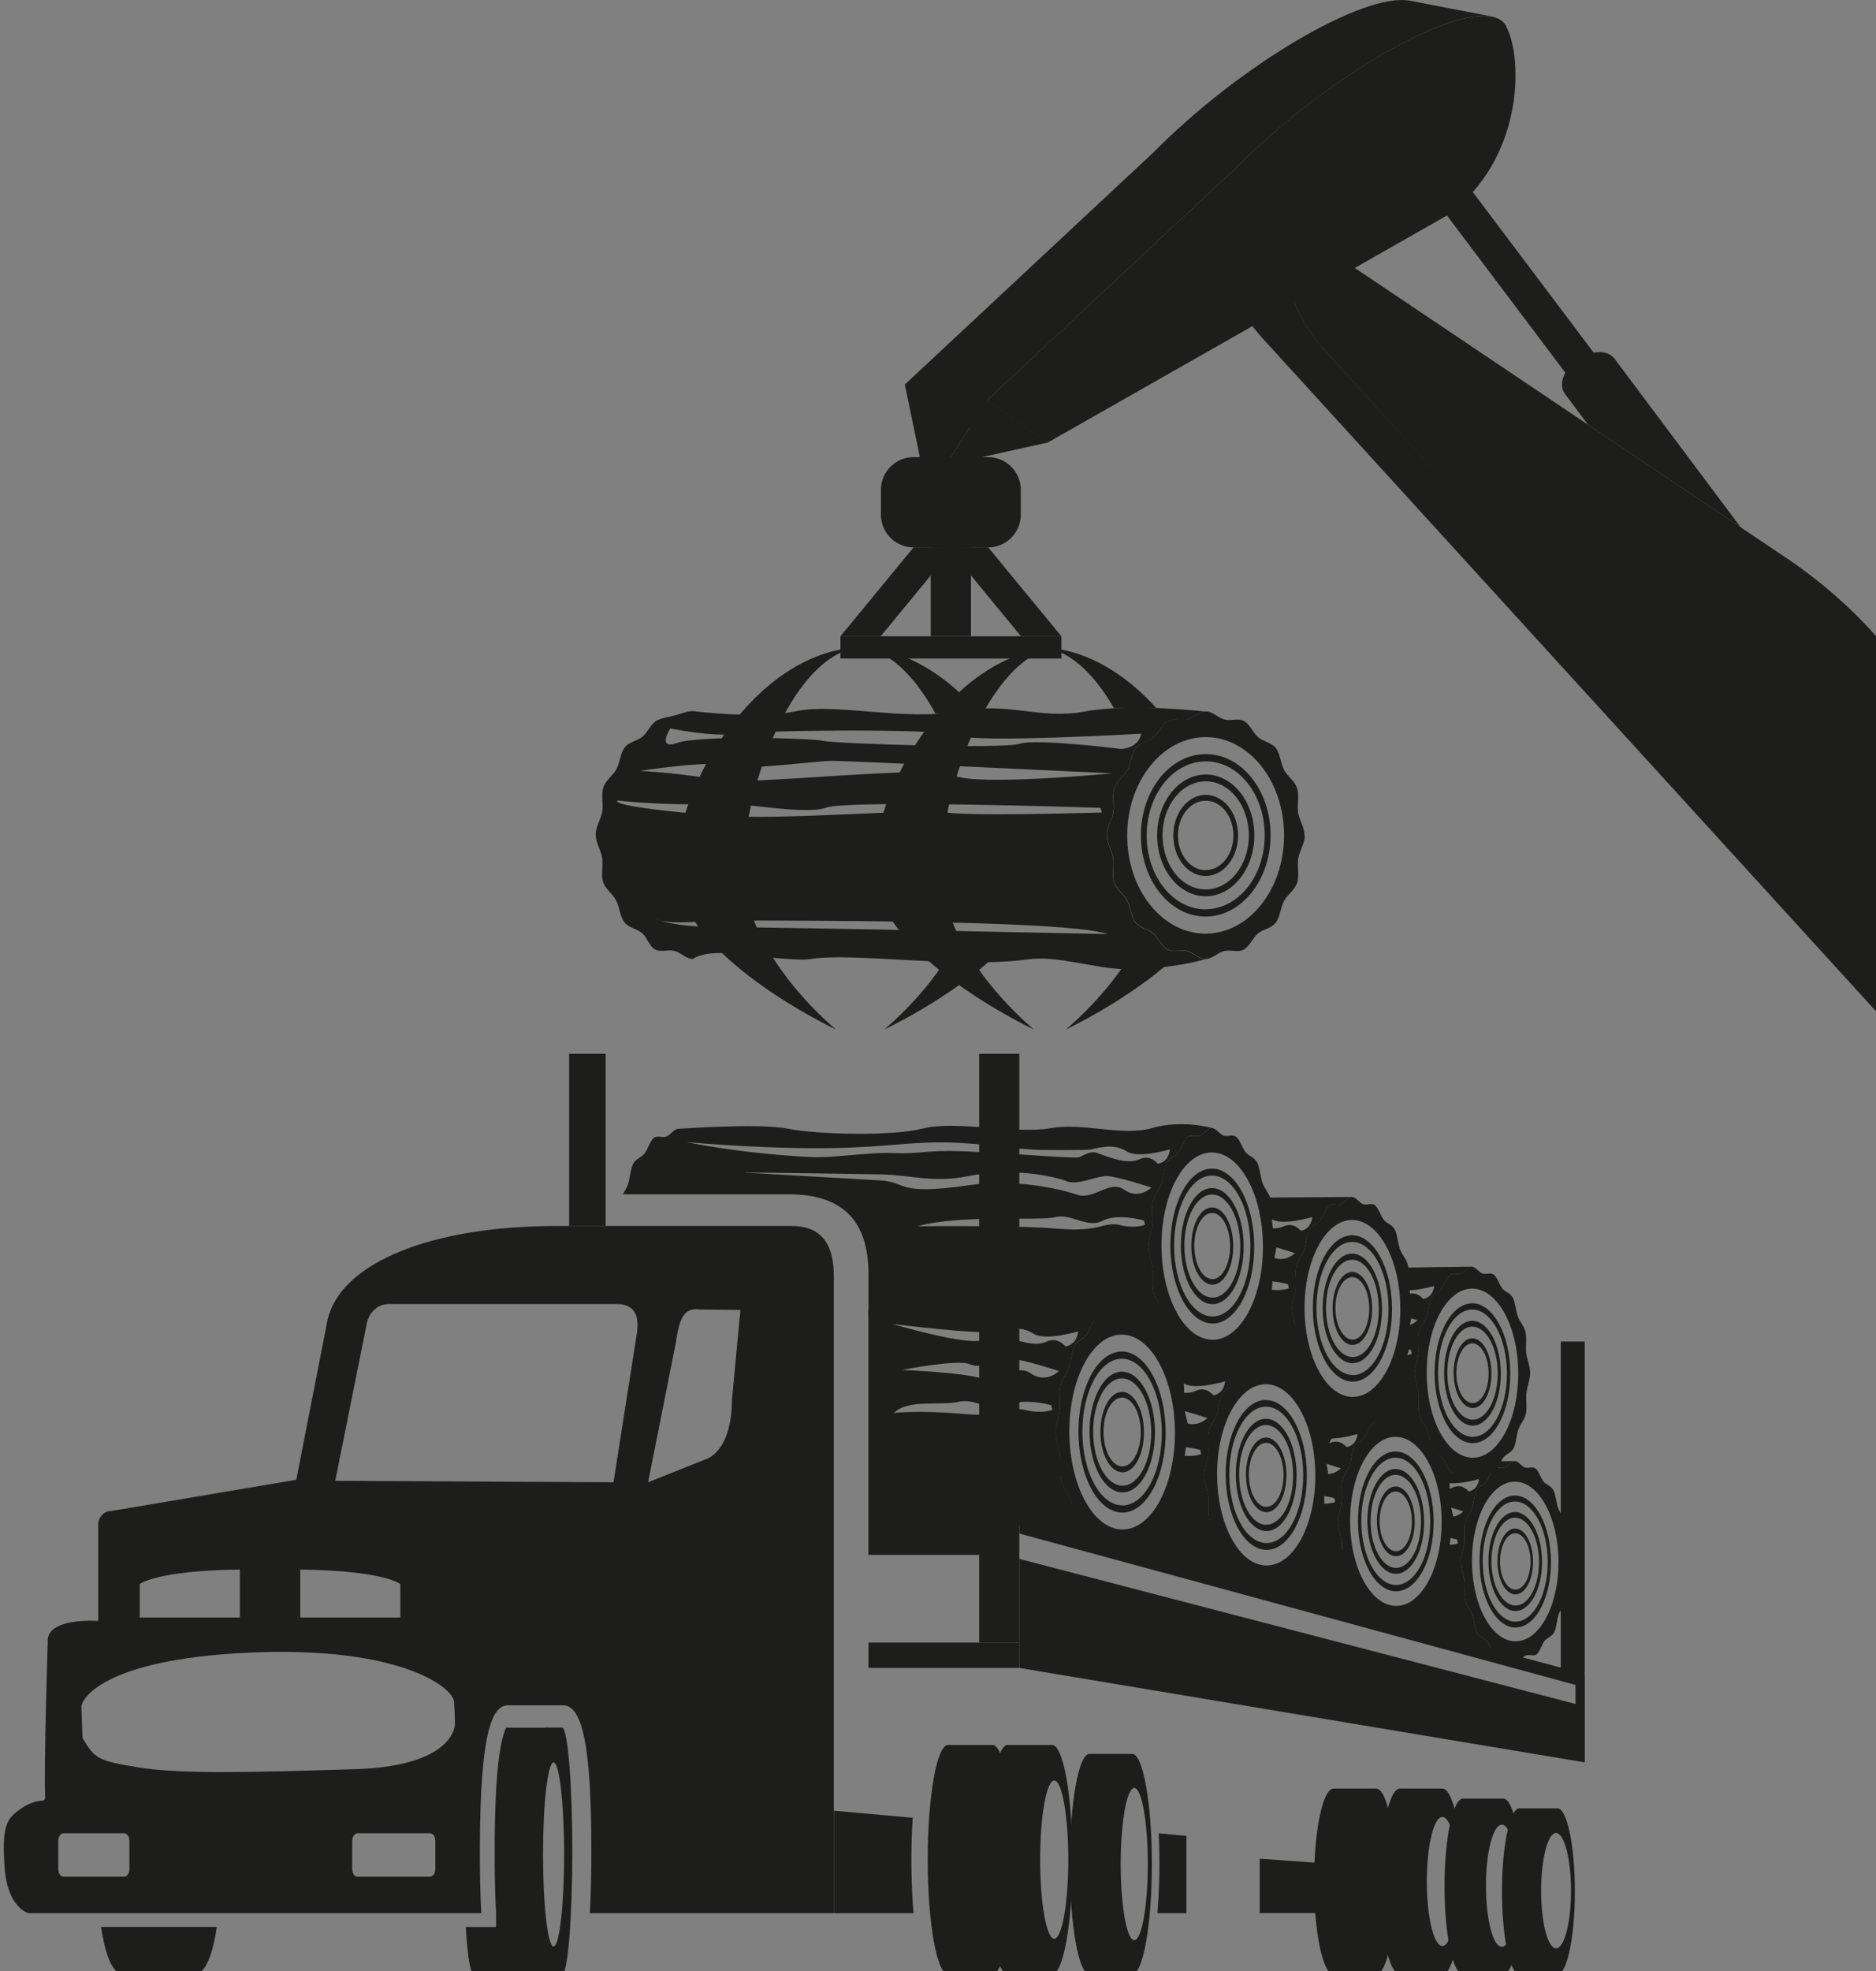 <svg xmlns:inkscape="http://www.inkscape.org/namespaces/inkscape" xmlns:sodipodi="http://sodipodi.sourceforge.net/DTD/sodipodi-0.dtd" xmlns="http://www.w3.org/2000/svg" xmlns:svg="http://www.w3.org/2000/svg" width="48.02mm" height="50.446mm" viewBox="0 0 48.02 50.446" id="svg1155" inkscape:version="1.2.1 (9c6d41e410, 2022-07-14)" sodipodi:docname="wood truck.svg"><rect x="0" y="0" width="48.02" height="50.446" fill="#808080" stroke="none"/><defs id="defs1152"></defs><g inkscape:label="Layer 1" inkscape:groupmode="layer" id="layer1" transform="translate(26.465,-64.543)"><g id="Ebene_3" data-name="Ebene 3" transform="matrix(0.265,0,0,0.265,-88.027,64.544)"><g id="g75"><path class="cls-1" d="m 403.21,77.5 c 0.11,1.08 -0.7,2.03 -1.8,2.13 -1.11,0.1 -2.09,-0.7 -2.2,-1.78 -0.11,-1.08 0.7,-2.03 1.8,-2.13 1.1,-0.1 2.09,0.7 2.2,1.78 z" id="path51" style="fill:#ffffff"></path><path class="cls-3" d="M 414.17,92.89 360.54,34.12 c -2.65,-2.82 -3.79,-5.74 -3.74,-7.75 0.02,-0.65 0.16,-1.2 0.41,-1.63 0.42,-0.71 1.15,-1.08 2.14,-0.93 l -5.9,-1.14 v 0 c -3.55,-0.65 -3.9,4.99 1.08,10.29 l 59.64,65.41" id="path53" style="fill:#1d1d1b"></path><path class="cls-3" d="m 414.17,62.17 c -2.53,-2.98 -5.41,-5.57 -8.78,-7.93 L 362.25,25.25 c -1.08,-0.84 -2.03,-1.28 -2.82,-1.42 v 0 c 0,0 -0.09,-0.02 -0.09,-0.02 -0.99,-0.15 -1.72,0.21 -2.14,0.93 -0.25,0.43 -0.39,0.98 -0.41,1.63 -0.05,2.01 1.09,4.93 3.74,7.75 l 53.63,58.97" id="path55" style="fill:#1d1d1b"></path><g id="g67"><polygon class="cls-3" points="387.24,35.37 384.51,37.32 367.02,14.09 369.75,12.14 " id="polygon57" style="fill:#1d1d1b"></polygon><path class="cls-3" d="m 371.58,10.84 c 1.3,1.73 0.93,4.16 -0.83,5.41 -1.76,1.26 -4.25,0.87 -5.56,-0.87 -1.3,-1.73 -0.93,-4.15 0.83,-5.41 1.76,-1.25 4.25,-0.87 5.56,0.87 z" id="path59" style="fill:#1d1d1b"></path><polygon class="cls-3" points="400.44,50.91 385.7,41.01 383.48,38.04 388.28,34.66 " id="polygon61" style="fill:#1d1d1b"></polygon><path class="cls-1" d="m 370,11.97 c 0.66,0.87 0.47,2.1 -0.42,2.74 -0.9,0.64 -2.15,0.44 -2.81,-0.44 -0.66,-0.88 -0.47,-2.1 0.42,-2.74 0.89,-0.64 2.15,-0.44 2.81,0.44 z" id="path63" style="fill:#ffffff"></path><path class="cls-3" d="m 388.25,34.62 c 0.66,0.88 0.12,2.35 -1.2,3.29 -1.32,0.94 -2.92,0.99 -3.58,0.12 -0.66,-0.88 -0.13,-2.35 1.2,-3.29 1.32,-0.94 2.92,-0.99 3.59,-0.11 z" id="path65" style="fill:#1d1d1b"></path></g><g id="g73"><path class="cls-3" d="m 368.43,0.06 c -4.35,-0.79 -16.24,6.09 -24.7,14.65 l -24.02,22.42 5.86,4.07 7.94,1.53 -5.86,-4.07 24.02,-22.42 c 3.74,-3.78 8.15,-7.24 12.28,-9.85 1.22,-0.77 2.43,-1.47 3.58,-2.09 3.81,-2.02 7.08,-3.09 8.92,-2.7 v 0 c 0,0 -7.99,-1.54 -8.02,-1.55 z" id="path69" style="fill:#1d1d1b"></path><path class="cls-3" d="m 377.79,2.51 c -0.26,-0.48 -0.72,-0.77 -1.35,-0.9 -1.84,-0.38 -5.11,0.68 -8.92,2.7 -1.15,0.61 -2.35,1.31 -3.58,2.09 -4.13,2.61 -8.54,6.06 -12.28,9.85 l -24.02,22.42 5.86,4.07 38.59,-21.94 c 7.4,-5.38 7.37,-15.18 5.69,-18.28 z" id="path71" style="fill:#1d1d1b"></path></g></g><rect class="cls-3" x="383.07" y="129.55" width="2.31" height="32.12" id="rect77" style="fill:#1d1d1b"></rect><g id="g91"><g id="g87"><path class="cls-3" d="m 383.6,152.56 c 0.06,-0.6 0.34,-1.18 0.33,-1.81 0,-0.63 -0.29,-1.21 -0.35,-1.8 -0.07,-0.62 0.06,-1.34 -0.07,-1.91 -0.13,-0.58 -0.51,-0.91 -0.7,-1.42 -0.19,-0.52 -0.22,-1.28 -0.46,-1.72 -0.24,-0.44 -0.66,-0.48 -0.94,-0.82 -0.28,-0.34 -0.47,-1.04 -0.78,-1.27 -0.31,-0.23 -0.7,0.02 -1.04,-0.1 -0.32,-0.12 -0.64,-0.63 -0.98,-0.62 -0.34,0 -0.65,0.52 -0.97,0.64 -0.33,0.12 -0.73,-0.12 -1.03,0.11 -0.31,0.24 -0.49,0.94 -0.76,1.28 -0.28,0.35 -0.69,0.4 -0.93,0.84 -0.23,0.44 -0.25,1.21 -0.44,1.73 -0.18,0.52 -0.56,0.85 -0.68,1.43 -0.12,0.57 0.02,1.29 -0.05,1.91 -0.06,0.6 -0.34,1.18 -0.33,1.81 0,0.63 0.28,1.2 0.35,1.8 0.07,0.62 -0.06,1.34 0.07,1.91 0.13,0.58 0.51,0.91 0.7,1.42 0.19,0.52 0.22,1.29 0.46,1.72 0.24,0.44 0.66,0.48 0.94,0.82 0.28,0.34 0.47,1.04 0.78,1.27 0.31,0.23 0.7,-0.02 1.03,0.1 0.33,0.12 0.64,0.63 0.98,0.62 0.34,0 0.65,-0.52 0.98,-0.64 0.33,-0.12 0.73,0.12 1.03,-0.11 0.31,-0.24 0.49,-0.94 0.76,-1.28 0.28,-0.35 0.69,-0.4 0.93,-0.84 0.24,-0.44 0.25,-1.21 0.44,-1.73 0.18,-0.51 0.56,-0.85 0.68,-1.43 0.13,-0.57 -0.02,-1.29 0.05,-1.91 z m -4.88,5.94 c -2.31,0.02 -4.2,-3.42 -4.23,-7.68 -0.03,-4.26 1.82,-7.72 4.13,-7.74 2.31,-0.02 4.2,3.42 4.23,7.68 0.03,4.26 -1.82,7.72 -4.13,7.74 z" id="path79" style="fill:#1d1d1b"></path><path class="cls-3" d="m 378.63,144.42 c -1.91,0.01 -3.43,2.88 -3.41,6.4 0.02,3.52 1.59,6.36 3.49,6.35 1.91,-0.01 3.44,-2.88 3.41,-6.4 -0.02,-3.52 -1.59,-6.36 -3.49,-6.35 z m 0.08,12.18 c -1.74,0.01 -3.16,-2.58 -3.18,-5.78 -0.02,-3.21 1.37,-5.81 3.1,-5.82 1.74,-0.01 3.16,2.57 3.18,5.78 0.02,3.2 -1.37,5.81 -3.11,5.82 z" id="path81" style="fill:#1d1d1b"></path><path class="cls-3" d="m 378.64,146.02 c -1.43,0 -2.57,2.16 -2.56,4.79 0.02,2.64 1.19,4.77 2.62,4.76 1.43,-0.01 2.57,-2.16 2.56,-4.79 -0.02,-2.64 -1.19,-4.77 -2.62,-4.76 z m 0.06,9.02 c -1.27,0 -2.31,-1.88 -2.33,-4.22 -0.01,-2.34 1,-4.25 2.27,-4.26 1.27,0 2.31,1.88 2.33,4.23 0.02,2.34 -1,4.25 -2.27,4.26 z" id="path83" style="fill:#1d1d1b"></path><path class="cls-3" d="m 378.65,147.61 c -0.95,0 -1.71,1.44 -1.7,3.19 0.01,1.76 0.79,3.17 1.74,3.17 0.95,0 1.71,-1.44 1.7,-3.19 -0.01,-1.76 -0.79,-3.18 -1.74,-3.17 z m 0.04,5.9 c -0.81,0 -1.48,-1.21 -1.49,-2.71 0,-1.5 0.64,-2.73 1.46,-2.74 0.81,0 1.48,1.21 1.49,2.71 0,1.5 -0.64,2.73 -1.46,2.73 z" id="path85" style="fill:#1d1d1b"></path></g><path class="cls-3" d="m 377.75,159.88 c -0.33,-0.12 -0.73,0.13 -1.03,-0.1 -0.32,-0.24 -0.5,-0.93 -0.78,-1.27 -0.28,-0.34 -0.7,-0.39 -0.94,-0.82 -0.24,-0.44 -0.27,-1.21 -0.46,-1.72 -0.19,-0.51 -0.57,-0.84 -0.7,-1.42 -0.13,-0.57 0,-1.29 -0.07,-1.91 -0.07,-0.6 -0.35,-1.17 -0.35,-1.8 0,-0.63 0.27,-1.21 0.33,-1.81 0.06,-0.62 -0.08,-1.34 0.05,-1.91 0.13,-0.58 0.5,-0.92 0.68,-1.43 0.18,-0.52 0.21,-1.29 0.44,-1.73 0.23,-0.44 0.65,-0.49 0.93,-0.84 0.28,-0.35 0.45,-1.04 0.76,-1.28 0.31,-0.24 0.7,0 1.03,-0.11 0.32,-0.12 0.63,-0.64 0.97,-0.64 l -4.88,0.08 c -0.34,0 -1.68,1.8 -2,1.92 -0.33,0.12 0.56,4.91 0.25,5.15 -0.31,0.24 -0.68,4.21 -0.95,4.56 -0.28,0.35 -1.39,1.8 -1.62,2.24 -0.23,0.44 -3.05,1.22 -3.94,0.72 -0.48,-0.27 -1.91,-2.39 -2.38,-3.77 -0.19,-0.55 -0.99,-3.49 -1.06,-2.87 -0.06,0.6 -0.34,1.18 -0.33,1.81 0,0.64 0.29,1.21 0.35,1.81 0.07,0.61 -0.06,1.34 0.07,1.91 0.13,0.58 0.51,0.91 0.7,1.42 0.19,0.52 1.32,0.11 1.56,0.54 0.24,0.44 1.39,0.27 1.67,0.62 0.28,0.34 0.82,0.08 1.13,0.32 0.31,0.24 1.16,0.22 1.5,0.34 0.33,0.12 1.42,0.39 1.76,0.39 l 8.27,2.26 c -0.34,0 -0.66,-0.51 -0.98,-0.62 z m -5.09,-13.42 -0.2,-0.88 c 0.67,0.2 1.2,0.38 1.2,0.38 0,0 -0.4,0.4 -0.99,0.5 z m -0.34,-3.24 c 1.14,0.12 2.85,-0.39 2.85,-0.39 -0.14,1.14 -1.01,1.19 -1.01,1.19 0,0 -0.6,-0.81 -1.52,-0.37 -0.11,0.05 -0.24,0.09 -0.37,0.12 l 0.04,-0.55 z m 0.02,5.96 0.06,-0.66 c 0.39,0.07 0.65,0.15 0.65,0.15 l 0.08,0.37 c 0,0 -0.29,0.12 -0.79,0.14 z" id="path89" style="fill:#1d1d1b"></path></g><g id="g105"><g id="g101"><path class="cls-3" d="m 379.76,134.48 c 0.06,-0.63 0.35,-1.24 0.35,-1.91 0,-0.67 -0.3,-1.28 -0.38,-1.91 -0.07,-0.65 0.07,-1.43 -0.07,-2.03 -0.14,-0.61 -0.54,-0.96 -0.74,-1.5 -0.2,-0.54 -0.23,-1.36 -0.49,-1.82 -0.26,-0.46 -0.7,-0.51 -1,-0.87 -0.3,-0.36 -0.49,-1.1 -0.83,-1.35 -0.33,-0.25 -0.74,0.02 -1.1,-0.11 -0.34,-0.12 -0.68,-0.67 -1.04,-0.66 -0.36,0 -0.69,0.55 -1.03,0.68 -0.35,0.13 -0.77,-0.13 -1.1,0.12 -0.33,0.26 -0.52,0.99 -0.81,1.36 -0.29,0.37 -0.73,0.42 -0.98,0.89 -0.25,0.47 -0.27,1.28 -0.47,1.83 -0.19,0.55 -0.59,0.9 -0.72,1.51 -0.13,0.6 0.02,1.37 -0.05,2.03 -0.06,0.64 -0.35,1.25 -0.35,1.92 0,0.67 0.3,1.28 0.37,1.91 0.07,0.65 -0.06,1.42 0.08,2.02 0.14,0.61 0.54,0.96 0.74,1.5 0.2,0.55 0.23,1.36 0.49,1.82 0.25,0.46 0.7,0.51 0.99,0.87 0.3,0.36 0.49,1.09 0.83,1.35 0.33,0.25 0.74,-0.02 1.1,0.11 0.34,0.12 0.68,0.66 1.04,0.66 0.36,0 0.69,-0.55 1.03,-0.68 0.35,-0.13 0.77,0.13 1.1,-0.12 0.33,-0.26 0.52,-0.99 0.81,-1.36 0.29,-0.37 0.73,-0.42 0.98,-0.89 0.25,-0.47 0.27,-1.28 0.47,-1.83 0.19,-0.55 0.59,-0.9 0.72,-1.51 0.13,-0.6 -0.02,-1.37 0.05,-2.03 z m -5.17,6.29 c -2.44,0.02 -4.45,-3.62 -4.47,-8.13 -0.03,-4.51 1.93,-8.18 4.37,-8.2 2.44,-0.02 4.45,3.62 4.47,8.13 0.03,4.51 -1.93,8.18 -4.37,8.2 z" id="path93" style="fill:#1d1d1b"></path><path class="cls-3" d="m 374.5,125.86 c -2.02,0.02 -3.64,3.05 -3.62,6.78 0.02,3.73 1.68,6.74 3.7,6.72 2.02,-0.01 3.64,-3.05 3.61,-6.78 -0.02,-3.73 -1.68,-6.74 -3.7,-6.73 z m 0.08,12.89 c -1.84,0.01 -3.35,-2.73 -3.37,-6.12 -0.02,-3.39 1.45,-6.15 3.29,-6.17 1.84,-0.01 3.35,2.73 3.37,6.12 0.02,3.39 -1.45,6.15 -3.29,6.17 z" id="path95" style="fill:#1d1d1b"></path><path class="cls-3" d="m 374.51,127.55 c -1.51,0 -2.73,2.28 -2.71,5.08 0.02,2.79 1.26,5.05 2.77,5.04 1.51,-0.01 2.73,-2.28 2.71,-5.08 -0.02,-2.79 -1.26,-5.05 -2.77,-5.04 z m 0.06,9.55 c -1.34,0 -2.45,-2 -2.46,-4.48 -0.02,-2.48 1.06,-4.5 2.41,-4.51 1.34,0 2.45,2 2.46,4.48 0.01,2.48 -1.06,4.5 -2.41,4.51 z" id="path97" style="fill:#1d1d1b"></path><path class="cls-3" d="m 374.52,129.24 c -1.01,0 -1.82,1.52 -1.8,3.38 0.01,1.86 0.84,3.36 1.85,3.35 1.01,0 1.82,-1.52 1.8,-3.38 -0.01,-1.86 -0.84,-3.36 -1.85,-3.35 z m 0.04,6.25 c -0.86,0 -1.57,-1.28 -1.58,-2.87 -0.01,-1.59 0.68,-2.89 1.54,-2.9 0.86,0 1.57,1.28 1.58,2.88 0.01,1.59 -0.68,2.89 -1.54,2.89 z" id="path99" style="fill:#1d1d1b"></path></g><path class="cls-3" d="m 373.56,142.24 c -0.35,-0.13 -0.77,0.14 -1.1,-0.11 -0.33,-0.25 -0.53,-0.99 -0.83,-1.35 -0.3,-0.37 -0.74,-0.41 -0.99,-0.87 -0.25,-0.46 -0.29,-1.28 -0.49,-1.82 -0.2,-0.54 -0.6,-0.89 -0.74,-1.5 -0.14,-0.6 0,-1.37 -0.08,-2.02 -0.07,-0.63 -0.37,-1.24 -0.37,-1.91 0,-0.67 0.29,-1.28 0.35,-1.92 0.07,-0.65 -0.08,-1.42 0.05,-2.03 0.13,-0.61 0.53,-0.97 0.72,-1.51 0.19,-0.55 0.22,-1.36 0.47,-1.83 0.25,-0.47 0.69,-0.52 0.98,-0.89 0.29,-0.37 0.48,-1.1 0.81,-1.36 0.32,-0.25 0.74,0.01 1.1,-0.12 0.34,-0.13 0.67,-0.67 1.03,-0.68 l -6.67,0.09 c -0.36,0 0.52,3.93 0.17,4.06 -0.35,0.13 -0.22,4.14 -0.55,4.4 -0.33,0.26 -0.79,2.45 -1.08,2.82 -0.29,0.37 -2.33,1.77 -3.34,1.82 -4.7,0.21 -5.13,-8.76 -5.32,-8.21 -0.19,0.55 -0.59,0.9 -0.72,1.51 -0.13,0.6 0.02,1.37 -0.05,2.02 -0.06,0.63 -0.36,1.25 -0.35,1.92 0,0.67 0.28,0.35 0.35,0.99 0.07,0.65 0.76,0.2 0.9,0.8 0.14,0.61 0.92,1.44 1.12,1.98 0.2,0.55 0.56,2.15 0.81,2.61 0.26,0.46 -0.38,1.3 -0.08,1.66 0.3,0.36 0.07,1.19 0.4,1.45 0.33,0.25 0.49,-3.2 0.85,-3.3 0.36,-0.1 1.3,-1.7 1.66,-1.7 h 2.45 l 3.52,0.88 3.14,4.9 2.91,-0.09 c -0.36,0 -0.7,-0.54 -1.04,-0.66 z m -5.09,-14.29 0.16,-0.65 c 0.36,0.11 0.6,0.2 0.6,0.2 0,0 -0.29,0.3 -0.76,0.45 z m 2.37,-3.77 c -0.15,1.2 -1.07,1.26 -1.07,1.26 0,0 -0.49,-0.66 -1.26,-0.51 l -0.08,-0.32 c 1.12,-0.04 2.41,-0.43 2.41,-0.43 z m -2.62,6.68 0.17,-0.55 c 0.13,0.03 0.2,0.05 0.2,0.05 0.08,0.32 0.09,0.39 0.09,0.39 0,0 -0.17,0.06 -0.46,0.11 z" id="path103" style="fill:#1d1d1b"></path></g><g id="g119"><g id="g115"><path class="cls-3" d="m 372.36,148.79 c 0.06,-0.63 0.36,-1.24 0.35,-1.92 0,-0.67 -0.3,-1.28 -0.37,-1.91 -0.07,-0.65 0.06,-1.42 -0.08,-2.03 -0.14,-0.61 -0.54,-0.96 -0.74,-1.5 -0.2,-0.55 -0.23,-1.36 -0.49,-1.82 -0.26,-0.46 -0.7,-0.51 -1,-0.87 -0.3,-0.36 -0.49,-1.1 -0.83,-1.35 -0.33,-0.25 -0.74,0.02 -1.1,-0.1 -0.34,-0.12 -0.68,-0.67 -1.04,-0.66 -0.36,0 -0.69,0.55 -1.03,0.68 -0.35,0.13 -0.77,-0.13 -1.1,0.12 -0.33,0.26 -0.52,0.99 -0.81,1.36 -0.29,0.37 -0.73,0.42 -0.98,0.89 -0.25,0.47 -0.27,1.28 -0.47,1.83 -0.19,0.55 -0.59,0.9 -0.72,1.51 -0.13,0.6 0.02,1.37 -0.05,2.02 -0.06,0.64 -0.35,1.25 -0.35,1.92 0,0.67 0.3,1.28 0.38,1.91 0.07,0.65 -0.06,1.42 0.07,2.02 0.14,0.61 0.54,0.96 0.74,1.5 0.2,0.55 0.23,1.36 0.49,1.82 0.25,0.46 0.7,0.51 1,0.87 0.3,0.36 0.49,1.1 0.83,1.35 0.33,0.25 0.74,-0.02 1.1,0.11 0.35,0.12 0.68,0.67 1.04,0.66 0.36,0 0.69,-0.55 1.03,-0.68 0.35,-0.13 0.77,0.13 1.1,-0.12 0.33,-0.26 0.52,-0.99 0.81,-1.36 0.29,-0.37 0.74,-0.42 0.98,-0.89 0.25,-0.47 0.27,-1.28 0.47,-1.83 0.19,-0.54 0.59,-0.9 0.72,-1.51 0.13,-0.6 -0.02,-1.37 0.05,-2.02 z m -5.17,6.29 c -2.44,0.02 -4.45,-3.62 -4.47,-8.13 -0.03,-4.51 1.93,-8.18 4.37,-8.2 2.44,-0.02 4.45,3.62 4.47,8.13 0.03,4.51 -1.93,8.18 -4.37,8.2 z" id="path107" style="fill:#1d1d1b"></path><path class="cls-3" d="m 367.09,140.17 c -2.02,0.01 -3.64,3.05 -3.61,6.78 0.02,3.73 1.68,6.74 3.7,6.72 2.02,-0.02 3.64,-3.05 3.61,-6.78 -0.02,-3.73 -1.68,-6.74 -3.7,-6.72 z m 0.08,12.89 c -1.84,0.01 -3.35,-2.73 -3.37,-6.12 -0.02,-3.39 1.45,-6.15 3.29,-6.17 1.84,-0.02 3.35,2.73 3.37,6.12 0.02,3.39 -1.45,6.15 -3.29,6.17 z" id="path109" style="fill:#1d1d1b"></path><path class="cls-3" d="m 367.1,141.86 c -1.51,0.01 -2.73,2.28 -2.71,5.08 0.02,2.79 1.26,5.05 2.77,5.04 1.51,-0.01 2.73,-2.28 2.71,-5.08 -0.02,-2.8 -1.26,-5.05 -2.77,-5.04 z m 0.06,9.55 c -1.34,0 -2.45,-2 -2.46,-4.48 -0.01,-2.48 1.06,-4.5 2.41,-4.51 1.34,0 2.45,1.99 2.46,4.48 0.01,2.48 -1.06,4.5 -2.41,4.51 z" id="path111" style="fill:#1d1d1b"></path><path class="cls-3" d="m 367.11,143.55 c -1.01,0 -1.82,1.52 -1.8,3.38 0.01,1.86 0.84,3.36 1.85,3.35 1.01,0 1.82,-1.52 1.8,-3.38 -0.01,-1.86 -0.84,-3.36 -1.84,-3.36 z m 0.04,6.25 c -0.86,0 -1.57,-1.28 -1.58,-2.87 -0.01,-1.59 0.68,-2.89 1.54,-2.9 0.86,0 1.57,1.28 1.58,2.88 0.01,1.59 -0.68,2.89 -1.54,2.89 z" id="path113" style="fill:#1d1d1b"></path></g><path class="cls-3" d="m 366.16,156.55 c -0.35,-0.13 -0.77,0.14 -1.1,-0.11 -0.33,-0.25 -0.53,-0.98 -0.83,-1.35 -0.3,-0.36 -0.74,-0.41 -1,-0.87 -0.25,-0.46 -0.29,-1.28 -0.49,-1.82 -0.2,-0.54 -0.6,-0.89 -0.74,-1.5 -0.14,-0.6 0,-1.37 -0.07,-2.02 -0.07,-0.63 -0.37,-1.24 -0.38,-1.91 0,-0.67 0.29,-1.28 0.35,-1.92 0.07,-0.65 -0.08,-1.42 0.05,-2.02 0.13,-0.61 0.53,-0.97 0.72,-1.51 0.2,-0.55 0.22,-1.36 0.47,-1.83 0.25,-0.47 0.69,-0.52 0.98,-0.89 0.29,-0.37 0.48,-1.1 0.81,-1.36 0.32,-0.25 0.75,0.01 1.1,-0.12 0.34,-0.13 0.67,-0.68 1.03,-0.68 l -4.69,0.09 c -0.36,0 -2.78,4.54 -2.72,4.9 0.11,0.73 0.13,4.17 -0.2,4.42 -0.33,0.26 -1.09,3.75 -1.38,4.12 -0.29,0.37 -2.37,2.06 -3.4,2.04 -0.53,-0.01 -3.7,-2.53 -4.39,-3.77 -0.28,-0.51 -0.6,-5.92 -0.73,-5.31 -0.13,0.6 0.02,1.37 -0.05,2.03 -0.06,0.64 -0.36,1.25 -0.35,1.92 0,0.67 0.3,1.28 0.37,1.91 0.07,0.65 -0.06,1.42 0.08,2.02 0.14,0.61 0.54,0.96 0.74,1.51 0.2,0.55 0.77,0.11 1.03,0.57 0.26,0.46 1.25,0.55 1.55,0.91 0.3,0.36 1.41,0.03 1.75,0.28 0.33,0.25 1.25,0.31 1.61,0.43 0.35,0.12 1.14,0.4 1.5,0.4 l 9.41,2.13 c -0.36,0 -0.7,-0.54 -1.04,-0.66 z m -5.58,-14.2 -0.15,-0.99 c 0.77,0.23 1.4,0.44 1.4,0.44 0,0 -0.51,0.52 -1.25,0.55 z m -0.4,-3.49 c 1.19,0.24 3.26,-0.38 3.26,-0.38 -0.15,1.2 -1.07,1.26 -1.07,1.26 0,0 -0.64,-0.85 -1.61,-0.39 -0.18,0.09 -0.38,0.13 -0.59,0.16 v -0.65 z m 0.03,6.35 v -0.74 c 0.5,0.08 0.98,0.2 0.98,0.2 0.09,0.36 0.09,0.39 0.09,0.39 0,0 -0.48,0.14 -1.07,0.16 z" id="path117" style="fill:#1d1d1b"></path></g><g id="g133"><g id="g129"><path class="cls-3" d="m 368.41,128.32 c 0.07,-0.66 0.37,-1.3 0.37,-2 0,-0.7 -0.32,-1.34 -0.39,-2 -0.08,-0.68 0.07,-1.49 -0.08,-2.12 -0.15,-0.64 -0.57,-1.01 -0.78,-1.58 -0.21,-0.57 -0.24,-1.42 -0.51,-1.91 -0.27,-0.48 -0.73,-0.53 -1.04,-0.91 -0.31,-0.38 -0.52,-1.15 -0.86,-1.41 -0.34,-0.26 -0.78,0.02 -1.15,-0.11 -0.36,-0.13 -0.71,-0.7 -1.09,-0.69 -0.38,0 -0.72,0.57 -1.08,0.71 -0.37,0.14 -0.81,-0.14 -1.15,0.13 -0.34,0.27 -0.54,1.04 -0.85,1.42 -0.31,0.39 -0.77,0.44 -1.03,0.93 -0.26,0.49 -0.28,1.34 -0.49,1.92 -0.2,0.57 -0.62,0.94 -0.76,1.58 -0.14,0.63 0.02,1.43 -0.05,2.12 -0.07,0.66 -0.37,1.3 -0.37,2 0,0.7 0.32,1.34 0.39,2 0.08,0.68 -0.07,1.49 0.08,2.12 0.15,0.64 0.57,1.01 0.78,1.57 0.21,0.57 0.24,1.42 0.51,1.91 0.27,0.48 0.73,0.53 1.04,0.91 0.31,0.38 0.52,1.15 0.86,1.41 0.34,0.26 0.78,-0.02 1.15,0.11 0.36,0.13 0.71,0.7 1.09,0.69 0.38,0 0.72,-0.57 1.08,-0.71 0.37,-0.14 0.81,0.14 1.15,-0.13 0.35,-0.27 0.54,-1.04 0.85,-1.42 0.31,-0.39 0.77,-0.44 1.03,-0.93 0.26,-0.49 0.28,-1.34 0.49,-1.92 0.2,-0.57 0.62,-0.94 0.76,-1.58 0.14,-0.63 -0.02,-1.43 0.05,-2.12 z M 363,134.9 c -2.56,0.02 -4.65,-3.79 -4.68,-8.51 -0.03,-4.72 2.02,-8.56 4.57,-8.58 2.56,-0.02 4.65,3.79 4.68,8.51 0.03,4.72 -2.02,8.56 -4.57,8.57 z" id="path121" style="fill:#1d1d1b"></path><path class="cls-3" d="m 362.9,119.29 c -2.11,0.02 -3.81,3.19 -3.78,7.09 0.03,3.9 1.76,7.05 3.87,7.04 2.11,-0.02 3.81,-3.19 3.78,-7.09 -0.03,-3.9 -1.76,-7.05 -3.87,-7.04 z m 0.09,13.49 c -1.92,0.01 -3.5,-2.85 -3.52,-6.4 -0.02,-3.55 1.52,-6.44 3.44,-6.45 1.92,-0.01 3.5,2.85 3.52,6.41 0.02,3.55 -1.52,6.44 -3.44,6.45 z" id="path123" style="fill:#1d1d1b"></path><path class="cls-3" d="m 362.91,121.06 c -1.58,0.01 -2.85,2.39 -2.84,5.31 0.02,2.92 1.32,5.28 2.9,5.27 1.58,-0.01 2.85,-2.39 2.83,-5.31 -0.02,-2.92 -1.32,-5.28 -2.9,-5.27 z m 0.06,9.99 c -1.41,0 -2.56,-2.09 -2.58,-4.68 -0.02,-2.6 1.11,-4.71 2.52,-4.72 1.41,0 2.56,2.09 2.58,4.68 0.02,2.6 -1.11,4.71 -2.52,4.72 z" id="path125" style="fill:#1d1d1b"></path><path class="cls-3" d="m 362.92,122.83 c -1.05,0 -1.9,1.59 -1.89,3.54 0.01,1.94 0.88,3.52 1.93,3.51 1.05,0 1.9,-1.59 1.89,-3.54 -0.01,-1.95 -0.88,-3.52 -1.93,-3.51 z m 0.04,6.54 c -0.9,0 -1.64,-1.34 -1.66,-3.01 -0.01,-1.67 0.71,-3.02 1.62,-3.03 0.9,0 1.64,1.34 1.65,3.01 0.01,1.67 -0.71,3.02 -1.62,3.03 z" id="path127" style="fill:#1d1d1b"></path></g><path class="cls-3" d="m 361.92,136.43 c -0.37,-0.13 -0.81,0.15 -1.15,-0.11 -0.35,-0.26 -0.55,-1.03 -0.86,-1.41 -0.31,-0.38 -0.78,-0.43 -1.04,-0.91 -0.27,-0.48 -0.3,-1.33 -0.51,-1.91 -0.21,-0.57 -0.63,-0.93 -0.78,-1.57 -0.15,-0.63 0,-1.43 -0.08,-2.12 -0.08,-0.66 -0.39,-1.3 -0.39,-2 0,-0.7 0.3,-1.34 0.37,-2 0.07,-0.69 -0.09,-1.49 0.05,-2.12 0.14,-0.64 0.56,-1.01 0.76,-1.58 0.2,-0.58 0.23,-1.43 0.49,-1.92 0.26,-0.49 0.72,-0.54 1.03,-0.93 0.31,-0.38 0.5,-1.15 0.85,-1.42 0.34,-0.26 0.78,0.01 1.15,-0.13 0.36,-0.13 0.7,-0.71 1.08,-0.71 l -8.19,0.06 c -0.38,0 0.29,1.68 -0.07,1.81 -0.37,0.14 0.62,3.14 0.28,3.4 -0.34,0.27 0.02,2.28 -0.29,2.67 -0.31,0.39 -0.48,2.34 -0.74,2.83 -0.26,0.49 -2.17,3.79 -2.73,4.04 -0.71,0.31 -2.96,0.44 -4.01,-0.51 -0.48,-0.43 -2.59,-4.57 -2.62,-5.39 -0.02,-0.67 -0.37,1.3 -0.37,2.01 0,0.7 0.32,1.33 0.39,2 0.08,0.68 -0.07,1.49 0.08,2.12 0.15,0.64 0.57,1.01 0.78,1.57 0.21,0.57 0.24,1.42 0.51,1.91 0.27,0.48 0.17,-1.35 0.48,-0.97 0.31,0.38 0.8,-0.91 1.15,-0.65 0.34,0.26 3.77,-0.87 4.15,-0.73 0.36,0.13 -2.01,5.48 -1.63,5.48 l 1.26,-2.48 1.94,-1.77 3.74,0.53 2.13,3.2 3.9,0.43 c -0.38,0 -0.73,-0.56 -1.09,-0.69 z m -6.52,-14.96 0.18,-1.02 c 0.95,0.27 1.81,0.56 1.81,0.56 0,0 -0.87,0.88 -1.98,0.46 z m 3.67,-3.93 c -0.16,1.26 -1.12,1.31 -1.12,1.31 0,0 -0.67,-0.89 -1.68,-0.41 -0.3,0.14 -0.66,0.19 -1.03,0.17 l -0.07,-0.87 c 1.02,0.65 3.9,-0.21 3.9,-0.21 z m -3.91,7.02 0.04,-0.82 c 0.84,0.08 1.52,0.27 1.52,0.27 0.09,0.35 0.09,0.4 0.09,0.4 0,0 -0.64,0.25 -1.65,0.14 z" id="path131" style="fill:#1d1d1b"></path></g><g id="g147"><g id="g143"><path class="cls-3" d="m 360.21,144.44 c 0.07,-0.68 0.38,-1.33 0.38,-2.05 0,-0.72 -0.32,-1.37 -0.4,-2.05 -0.08,-0.7 0.07,-1.53 -0.08,-2.17 -0.15,-0.65 -0.58,-1.03 -0.8,-1.61 -0.22,-0.58 -0.25,-1.46 -0.52,-1.95 -0.27,-0.49 -0.75,-0.54 -1.07,-0.93 -0.32,-0.39 -0.53,-1.18 -0.88,-1.45 -0.35,-0.26 -0.8,0.02 -1.18,-0.11 -0.37,-0.13 -0.73,-0.71 -1.12,-0.71 -0.39,0 -0.74,0.59 -1.11,0.73 -0.38,0.14 -0.83,-0.14 -1.18,0.13 -0.35,0.27 -0.55,1.06 -0.87,1.46 -0.31,0.4 -0.79,0.45 -1.05,0.95 -0.27,0.5 -0.29,1.37 -0.5,1.96 -0.21,0.58 -0.63,0.97 -0.78,1.62 -0.14,0.65 0.02,1.47 -0.05,2.17 -0.07,0.68 -0.38,1.33 -0.38,2.05 0,0.72 0.33,1.37 0.4,2.05 0.08,0.7 -0.07,1.53 0.08,2.17 0.15,0.66 0.58,1.03 0.8,1.61 0.22,0.59 0.25,1.46 0.52,1.96 0.27,0.49 0.75,0.54 1.07,0.93 0.32,0.39 0.53,1.17 0.89,1.45 0.35,0.26 0.8,-0.02 1.18,0.11 0.37,0.13 0.73,0.71 1.12,0.71 0.39,0 0.74,-0.59 1.11,-0.73 0.38,-0.14 0.83,0.14 1.17,-0.13 0.35,-0.28 0.55,-1.07 0.87,-1.46 0.32,-0.39 0.79,-0.45 1.05,-0.95 0.27,-0.5 0.29,-1.37 0.5,-1.96 0.21,-0.58 0.63,-0.97 0.78,-1.62 0.14,-0.64 -0.02,-1.47 0.05,-2.17 z m -5.54,6.74 c -2.62,0.02 -4.76,-3.88 -4.8,-8.72 -0.03,-4.83 2.07,-8.77 4.69,-8.79 2.62,-0.02 4.77,3.88 4.8,8.72 0.03,4.83 -2.07,8.77 -4.68,8.78 z" id="path135" style="fill:#1d1d1b"></path><path class="cls-3" d="m 354.57,135.19 c -2.17,0.02 -3.9,3.27 -3.87,7.27 0.03,3.99 1.8,7.22 3.97,7.21 2.16,-0.02 3.9,-3.27 3.87,-7.26 -0.03,-3.99 -1.8,-7.22 -3.97,-7.21 z m 0.09,13.82 c -1.97,0.01 -3.59,-2.92 -3.61,-6.56 -0.02,-3.64 1.56,-6.6 3.53,-6.61 1.97,-0.01 3.59,2.92 3.61,6.56 0.02,3.64 -1.56,6.6 -3.53,6.61 z" id="path137" style="fill:#1d1d1b"></path><path class="cls-3" d="m 354.58,137.01 c -1.62,0.01 -2.92,2.45 -2.9,5.44 0.02,2.99 1.35,5.41 2.97,5.4 1.62,-0.01 2.92,-2.45 2.9,-5.44 -0.02,-3 -1.35,-5.41 -2.97,-5.4 z m 0.06,10.24 c -1.44,0 -2.62,-2.14 -2.64,-4.8 -0.02,-2.66 1.14,-4.82 2.58,-4.84 1.44,0 2.62,2.14 2.64,4.8 0.02,2.66 -1.14,4.82 -2.58,4.83 z" id="path139" style="fill:#1d1d1b"></path><path class="cls-3" d="m 354.59,138.82 c -1.08,0 -1.95,1.63 -1.93,3.62 0.01,1.99 0.9,3.6 1.98,3.59 1.08,0 1.94,-1.63 1.93,-3.62 -0.01,-1.99 -0.9,-3.6 -1.98,-3.59 z m 0.04,6.7 c -0.93,0 -1.68,-1.37 -1.69,-3.08 -0.01,-1.71 0.73,-3.1 1.66,-3.11 0.92,0 1.68,1.37 1.69,3.08 0.01,1.71 -0.73,3.1 -1.66,3.1 z" id="path141" style="fill:#1d1d1b"></path></g><path class="cls-3" d="m 353.57,152.75 c -0.38,-0.14 -0.82,0.15 -1.18,-0.11 -0.36,-0.27 -0.57,-1.06 -0.89,-1.45 -0.32,-0.39 -0.79,-0.44 -1.07,-0.93 -0.27,-0.5 -0.31,-1.37 -0.52,-1.96 -0.22,-0.58 -0.65,-0.96 -0.8,-1.61 -0.15,-0.64 0,-1.47 -0.08,-2.17 -0.08,-0.68 -0.4,-1.33 -0.4,-2.05 0,-0.72 0.31,-1.37 0.38,-2.05 0.07,-0.7 -0.09,-1.53 0.05,-2.17 0.14,-0.66 0.57,-1.04 0.78,-1.62 0.21,-0.59 0.23,-1.46 0.5,-1.96 0.27,-0.5 0.74,-0.56 1.05,-0.95 0.31,-0.39 0.52,-1.18 0.87,-1.46 0.35,-0.27 0.8,0.01 1.18,-0.13 0.37,-0.14 0.72,-0.72 1.11,-0.73 l -9.43,0.09 c -0.39,0 0.74,3.43 0.85,3.81 0.33,1.14 0.25,4.43 0.21,4.87 -0.08,0.91 -0.84,4.43 -1.15,4.82 -0.32,0.4 -2.5,3.03 -2.76,3.53 -0.27,0.5 -2.83,0.66 -3.65,-0.2 -0.43,-0.45 -2.05,-2.3 -2.43,-3.33 -0.23,-0.62 -0.75,-5.09 -0.82,-4.39 -0.07,0.68 0,1.24 0,1.96 0,0.72 0.32,1.37 0.4,2.05 0.08,0.7 -0.07,1.53 0.08,2.17 0.15,0.65 0.58,1.03 0.8,1.61 0.22,0.58 0.19,0.53 0.46,1.02 0.27,0.49 0.49,-0.15 0.81,0.25 0.32,0.39 0.65,-0.13 1,0.14 0.35,0.27 0.99,0.21 1.37,0.35 0.37,0.13 1.85,0.14 2.24,0.13 l 12.18,3.17 c -0.39,0 -0.75,-0.58 -1.12,-0.71 z m -6.54,-15.29 -0.29,-1.19 c 1.1,0.3 2.19,0.67 2.19,0.67 0,0 -0.82,0.83 -1.9,0.52 z m -0.37,-3.86 c 1.05,0.67 3.99,-0.21 3.99,-0.21 -0.16,1.29 -1.14,1.35 -1.14,1.35 0,0 -0.69,-0.92 -1.72,-0.42 -0.32,0.15 -0.7,0.2 -1.1,0.18 l -0.03,-0.89 z m 0.08,6.98 0.12,-0.83 c 0.78,0.09 1.38,0.26 1.38,0.26 0.09,0.38 0.09,0.42 0.09,0.42 0,0 -0.62,0.24 -1.6,0.15 z" id="path145" style="fill:#1d1d1b"></path></g><path class="cls-2" d="m 292.08,118.39 h 16.7 c 3.01,0 4.07,1.92 4.07,4.84 v 26.93 h 3.34 v -27.07 c 0,-5.02 -2.34,-7.73 -7.7,-7.73 h -16.03 c -0.13,0.23 -0.25,0.47 -0.32,0.76 -0.15,0.67 0.02,1.52 -0.05,2.24 0,0.01 0,0.03 0,0.04 z" id="path149" style="fill:none"></path><path class="cls-3" d="m 365.23,172.72 h -4.1 c -1.04,0 -1.89,4.01 -1.89,8.97 0,4.96 0.85,8.97 1.89,8.97 h 4.1 c 1.04,0 1.89,-4.02 1.89,-8.97 0,-4.95 -0.85,-8.97 -1.89,-8.97 z" id="path151" style="fill:#1d1d1b"></path><rect class="cls-3" x="287.28" y="101.76" width="3.53" height="16.63" id="rect153" style="fill:#1d1d1b"></rect><polygon class="cls-3" points="369.02,184.74 353.99,184.74 353.99,179.49 369.15,180.59 " id="polygon155" style="fill:#1d1d1b"></polygon><path class="cls-3" d="m 341.67,169.37 h -4.13 c -1.05,0 -1.89,4.76 -1.89,10.64 0,5.88 0.85,10.64 1.89,10.64 h 4.13 c 1.05,0 1.9,-4.77 1.9,-10.64 0,-5.87 -0.85,-10.64 -1.9,-10.64 z m 0.2,17.99 c -0.72,0 -1.31,-3.29 -1.31,-7.35 0,-4.06 0.59,-7.35 1.31,-7.35 0.72,0 1.31,3.29 1.31,7.35 0,4.06 -0.59,7.35 -1.31,7.35 z" id="path157" style="fill:#1d1d1b"></path><path class="cls-3" d="m 328.18,168.51 h -4.29 c -1.09,0 -1.97,4.95 -1.97,11.07 0,6.12 0.88,11.07 1.97,11.07 h 4.29 c 1.09,0 1.97,-4.96 1.97,-11.07 0,-6.11 -0.88,-11.07 -1.97,-11.07 z" id="path159" style="fill:#1d1d1b"></path><path class="cls-3" d="m 333.93,168.51 h -4.29 c -1.09,0 -1.97,4.95 -1.97,11.07 0,6.12 0.88,11.07 1.97,11.07 h 4.29 c 1.09,0 1.97,-4.96 1.97,-11.07 0,-6.11 -0.88,-11.07 -1.97,-11.07 z m 0.21,18.71 c -0.75,0 -1.36,-3.42 -1.36,-7.64 0,-4.22 0.61,-7.64 1.36,-7.64 0.75,0 1.36,3.42 1.36,7.64 0,4.22 -0.61,7.64 -1.36,7.64 z" id="path161" style="fill:#1d1d1b"></path><path class="cls-3" d="m 377.51,173.69 h -3.88 c -0.99,0 -1.79,3.8 -1.79,8.48 0,4.68 0.8,8.48 1.79,8.48 h 3.88 c 0.99,0 1.79,-3.8 1.79,-8.48 0,-4.68 -0.8,-8.48 -1.79,-8.48 z M 377.37,188 c -0.84,0 -1.53,-2.64 -1.53,-5.89 0,-3.25 0.69,-5.9 1.53,-5.9 0.84,0 1.53,2.64 1.53,5.9 0,3.26 -0.68,5.89 -1.53,5.89 z" id="path163" style="fill:#1d1d1b"></path><path class="cls-3" d="m 382.74,174.63 h -3.66 c -0.93,0 -1.69,3.59 -1.69,8.01 0,4.42 0.76,8.02 1.69,8.02 h 3.66 c 0.93,0 1.69,-3.59 1.69,-8.02 0,-4.43 -0.76,-8.01 -1.69,-8.01 z m -0.13,13.52 c -0.8,0 -1.44,-2.49 -1.44,-5.57 0,-3.08 0.65,-5.57 1.44,-5.57 0.79,0 1.45,2.49 1.45,5.57 0,3.08 -0.65,5.57 -1.45,5.57 z" id="path165" style="fill:#1d1d1b"></path><path class="cls-3" d="m 371.63,172.72 h -4.1 c -1.04,0 -1.89,4.01 -1.89,8.97 0,4.96 0.84,8.97 1.89,8.97 h 4.1 c 1.04,0 1.89,-4.02 1.89,-8.97 0,-4.95 -0.85,-8.97 -1.89,-8.97 z m 0,15.2 c -0.83,0 -1.5,-2.79 -1.5,-6.23 0,-3.44 0.67,-6.23 1.5,-6.23 0.83,0 1.5,2.79 1.5,6.23 0,3.44 -0.67,6.23 -1.5,6.23 z" id="path167" style="fill:#1d1d1b"></path><g id="g173"><path class="cls-3" d="m 251.13,190.65 h -6.93 c -0.89,0 -1.67,-1.5 -2.13,-4.57 h 11.18 c -0.45,3.07 -1.24,4.57 -2.13,4.57 z" id="path169" style="fill:#1d1d1b"></path><path class="cls-3" d="m 280.23,184.74 c -0.14,-2.34 -0.14,-4.71 -0.14,-5.99 0,-7.7 0.55,-10.72 1.1,-11.91 h 4.05 c 0.55,0 -1,4.94 -1,11.52 0,6.58 1.59,12.3 1.05,12.3 h -7.18 c -0.34,0 -0.63,-1.49 -0.81,-4.57 h 2.93 z" id="path171" style="fill:#1d1d1b"></path></g><path class="cls-3" d="m 320.47,175.54 -7.61,-0.68 v 9.89 h 7.69 c -0.18,-2.07 -0.21,-4.09 -0.21,-5.16 0,-0.88 0.02,-2.39 0.13,-4.04 z" id="path175" style="fill:#1d1d1b"></path><path class="cls-3" d="m 346.91,177.29 -2.68,-0.25 c 0.06,1.22 0.07,2.29 0.07,2.98 0,0.99 -0.03,2.82 -0.19,4.73 h 2.8 v -7.45 z" id="path177" style="fill:#1d1d1b"></path><rect class="cls-3" x="316.2" y="158.62" width="14.57" height="2.45" id="rect179" style="fill:#1d1d1b"></rect><g id="g193"><g id="g189"><path class="cls-3" d="m 355.19,122.41 c 0.07,-0.7 0.39,-1.38 0.39,-2.12 0,-0.74 -0.34,-1.41 -0.41,-2.12 -0.08,-0.72 0.07,-1.58 -0.08,-2.24 -0.16,-0.68 -0.6,-1.07 -0.82,-1.67 -0.22,-0.6 -0.26,-1.51 -0.54,-2.02 -0.28,-0.51 -0.77,-0.56 -1.1,-0.97 -0.33,-0.4 -0.55,-1.21 -0.92,-1.49 -0.36,-0.27 -0.82,0.02 -1.22,-0.12 -0.38,-0.14 -0.75,-0.74 -1.15,-0.73 -0.4,0 -0.76,0.61 -1.14,0.75 -0.39,0.15 -0.86,-0.14 -1.22,0.14 -0.37,0.28 -0.57,1.1 -0.9,1.51 -0.33,0.41 -0.81,0.47 -1.09,0.98 -0.28,0.51 -0.3,1.42 -0.52,2.03 -0.21,0.6 -0.65,1 -0.8,1.68 -0.15,0.67 0.02,1.52 -0.06,2.24 -0.07,0.7 -0.39,1.38 -0.39,2.12 0,0.74 0.34,1.41 0.42,2.12 0.08,0.72 -0.07,1.58 0.08,2.24 0.15,0.68 0.6,1.07 0.82,1.67 0.22,0.61 0.26,1.51 0.54,2.02 0.28,0.51 0.77,0.56 1.1,0.97 0.33,0.4 0.55,1.21 0.92,1.49 0.36,0.27 0.82,-0.02 1.22,0.12 0.38,0.14 0.75,0.74 1.15,0.73 0.4,0 0.76,-0.61 1.14,-0.75 0.39,-0.15 0.85,0.14 1.21,-0.14 0.37,-0.28 0.57,-1.1 0.9,-1.51 0.33,-0.41 0.81,-0.47 1.09,-0.98 0.28,-0.52 0.3,-1.42 0.52,-2.03 0.21,-0.6 0.66,-1 0.8,-1.68 0.15,-0.66 -0.02,-1.52 0.05,-2.24 z m -5.73,6.97 c -2.71,0.02 -4.92,-4.01 -4.96,-9.01 -0.03,-5 2.14,-9.06 4.84,-9.08 2.71,-0.02 4.93,4.01 4.96,9.01 0.03,4.99 -2.14,9.06 -4.84,9.08 z" id="path181" style="fill:#1d1d1b"></path><path class="cls-3" d="m 349.36,112.85 c -2.24,0.02 -4.03,3.38 -4,7.51 0.03,4.13 1.86,7.46 4.1,7.45 2.24,-0.02 4.03,-3.38 4,-7.51 -0.03,-4.13 -1.86,-7.46 -4.1,-7.45 z m 0.09,14.28 c -2.04,0.01 -3.71,-3.02 -3.73,-6.78 -0.02,-3.76 1.61,-6.82 3.64,-6.83 2.04,-0.01 3.71,3.02 3.73,6.78 0.02,3.76 -1.61,6.81 -3.64,6.83 z" id="path183" style="fill:#1d1d1b"></path><path class="cls-3" d="m 349.37,114.73 c -1.68,0.01 -3.02,2.53 -3,5.63 0.02,3.09 1.4,5.59 3.07,5.58 1.68,-0.01 3.02,-2.53 3,-5.63 -0.02,-3.1 -1.39,-5.59 -3.07,-5.58 z m 0.07,10.58 c -1.49,0 -2.71,-2.21 -2.73,-4.96 -0.02,-2.75 1.18,-4.99 2.67,-5 1.49,0 2.71,2.21 2.73,4.96 0.02,2.75 -1.18,4.99 -2.67,5 z" id="path185" style="fill:#1d1d1b"></path><path class="cls-3" d="m 349.38,116.6 c -1.12,0 -2.01,1.68 -2,3.74 0.01,2.06 0.93,3.72 2.05,3.72 1.12,0 2.01,-1.68 2,-3.75 -0.01,-2.06 -0.93,-3.72 -2.04,-3.71 z m 0.04,6.92 c -0.96,0 -1.74,-1.42 -1.75,-3.18 -0.01,-1.76 0.75,-3.2 1.71,-3.21 0.96,0 1.74,1.42 1.75,3.19 0.01,1.76 -0.76,3.2 -1.71,3.21 z" id="path187" style="fill:#1d1d1b"></path></g><path class="cls-3" d="m 348.33,131 c -0.39,-0.14 -0.85,0.16 -1.22,-0.12 -0.37,-0.28 -0.59,-1.09 -0.92,-1.49 -0.33,-0.4 -0.82,-0.45 -1.1,-0.97 -0.28,-0.51 -0.32,-1.41 -0.54,-2.02 -0.22,-0.6 -0.67,-0.99 -0.82,-1.67 -0.16,-0.66 0,-1.52 -0.08,-2.24 -0.08,-0.7 -0.41,-1.37 -0.42,-2.12 0,-0.74 0.32,-1.42 0.39,-2.12 0.07,-0.73 -0.09,-1.58 0.06,-2.24 0.15,-0.68 0.59,-1.07 0.8,-1.68 0.22,-0.61 0.24,-1.51 0.52,-2.03 0.27,-0.52 0.76,-0.57 1.09,-0.98 0.32,-0.41 0.53,-1.22 0.9,-1.51 0.36,-0.28 0.82,0.01 1.22,-0.14 0.38,-0.14 0.74,-0.75 1.14,-0.75 0,0 -2.84,-0.82 -5.75,0.01 -2.91,0.84 -6.64,-0.56 -9.83,0.02 -3.18,0.58 -9.19,-0.76 -12.28,0.02 -3.09,0.79 -10.37,0.58 -13.1,0.02 -2.73,-0.55 -10.57,0.02 -10.57,0.02 -0.4,0 -0.76,0.61 -1.15,0.75 -0.39,0.14 -0.85,-0.15 -1.21,0.13 -0.37,0.29 -0.57,1.1 -0.9,1.51 -0.33,0.41 -0.81,0.47 -1.09,0.98 -0.27,0.51 -0.3,1.42 -0.52,2.03 -0.12,0.34 -0.31,0.62 -0.48,0.92 h 16.03 c 5.36,0 7.7,2.71 7.7,7.73 v 3.35 c 0,1.51 0,-1.3 0,0.7 9.95,0.02 19.41,-0.32 19.6,-0.33 l 13.68,4.92 c -0.4,0 -0.77,-0.6 -1.15,-0.73 z m -32.16,-20.26 c 2.55,-0.18 5.15,-0.47 7.62,-0.42 3.52,0.07 6.78,0.71 9.26,0.73 2.59,0.02 4.33,0.01 4.61,-0.05 1.42,-0.33 2.45,-0.47 3.53,0.21 1.08,0.69 4.13,-0.22 4.13,-0.22 -0.16,1.33 -1.18,1.39 -1.18,1.39 0,0 -0.71,-0.94 -1.78,-0.43 -1.07,0.52 -2.83,-0.17 -3.56,-0.42 -0.73,-0.25 -0.86,-0.5 -2.19,0.2 -0.41,0.22 -6.33,-0.38 -11.4,-0.56 -3.35,-0.12 -4.22,0.29 -6.52,0.18 -2.5,-0.12 -5.77,0.51 -8.14,0.38 -6.98,-0.36 -11.93,-1.44 -11.93,-1.44 0,0 10.19,0.95 17.57,0.44 z m -11.89,2.48 c 0,0 6.25,0.07 13.14,0.19 2.82,0.05 5.01,0.84 8.39,0.17 4.95,-0.98 9.09,0.28 9.45,0.46 1.04,0.5 2.88,-0.46 3.91,-0.47 1.03,0 4.35,1.11 4.35,1.11 0,0 -1.2,1.21 -2.62,0.21 -1.43,-1 -2.92,1.04 -4.56,0.48 -0.6,-0.21 -5.14,-1.67 -10.55,-0.9 -6.99,1 -5.81,-0.33 -8.46,-0.48 -7.13,-0.42 -13.06,-0.75 -13.06,-0.75 z m 38.63,5.06 c 0,0 -0.99,0.39 -2.45,0.02 -1.46,-0.37 -1.93,0.71 -5.85,0.36 -3.92,-0.35 -13.7,-0.24 -13.7,-0.24 4.28,-1.17 11.71,-0.49 13.3,-0.88 1.59,-0.39 3.14,1.12 4.6,0.35 1.46,-0.77 4,-0.03 4,-0.03 0.19,0.78 0.1,0.43 0.1,0.43 z" id="path191" style="fill:#1d1d1b"></path></g><g id="g207"><g id="g203"><path class="cls-3" d="m 346.72,140.45 c 0.07,-0.73 0.41,-1.43 0.4,-2.21 0,-0.77 -0.35,-1.47 -0.43,-2.2 -0.09,-0.75 0.07,-1.64 -0.09,-2.33 -0.16,-0.7 -0.62,-1.11 -0.86,-1.73 -0.23,-0.63 -0.27,-1.57 -0.56,-2.1 -0.29,-0.53 -0.8,-0.58 -1.15,-1 -0.34,-0.42 -0.57,-1.26 -0.95,-1.55 -0.38,-0.28 -0.86,0.02 -1.27,-0.12 -0.4,-0.14 -0.78,-0.77 -1.2,-0.76 -0.42,0 -0.8,0.63 -1.19,0.78 -0.41,0.15 -0.89,-0.15 -1.26,0.14 -0.38,0.3 -0.59,1.14 -0.93,1.57 -0.34,0.43 -0.85,0.49 -1.13,1.02 -0.29,0.53 -0.31,1.47 -0.54,2.11 -0.22,0.63 -0.68,1.04 -0.83,1.75 -0.15,0.7 0.02,1.58 -0.06,2.34 -0.07,0.73 -0.41,1.43 -0.4,2.21 0,0.77 0.35,1.47 0.43,2.2 0.09,0.75 -0.08,1.64 0.09,2.33 0.16,0.7 0.62,1.11 0.86,1.73 0.23,0.63 0.27,1.57 0.56,2.1 0.29,0.53 0.8,0.59 1.15,1.01 0.34,0.42 0.57,1.26 0.95,1.55 0.38,0.29 0.86,-0.02 1.26,0.12 0.4,0.14 0.78,0.77 1.2,0.76 0.42,0 0.79,-0.63 1.19,-0.78 0.41,-0.15 0.89,0.15 1.26,-0.14 0.38,-0.3 0.6,-1.14 0.93,-1.57 0.34,-0.42 0.85,-0.48 1.13,-1.02 0.29,-0.54 0.31,-1.48 0.54,-2.11 0.22,-0.63 0.68,-1.04 0.84,-1.75 0.15,-0.69 -0.02,-1.58 0.05,-2.33 z m -5.96,7.25 c -2.82,0.02 -5.13,-4.18 -5.16,-9.37 -0.03,-5.2 2.22,-9.43 5.04,-9.45 2.81,-0.02 5.13,4.18 5.16,9.37 0.03,5.2 -2.22,9.43 -5.04,9.45 z" id="path195" style="fill:#1d1d1b"></path><path class="cls-3" d="m 340.65,130.51 c -2.33,0.02 -4.19,3.51 -4.17,7.81 0.03,4.3 1.93,7.77 4.26,7.75 2.33,-0.02 4.19,-3.51 4.16,-7.81 -0.03,-4.3 -1.94,-7.77 -4.26,-7.75 z m 0.09,14.86 c -2.12,0.02 -3.86,-3.14 -3.88,-7.05 -0.03,-3.91 1.67,-7.09 3.79,-7.11 2.12,-0.02 3.86,3.14 3.88,7.06 0.03,3.91 -1.67,7.09 -3.79,7.11 z" id="path197" style="fill:#1d1d1b"></path><path class="cls-3" d="m 340.67,132.46 c -1.74,0.01 -3.14,2.63 -3.12,5.85 0.02,3.22 1.45,5.82 3.2,5.81 1.74,-0.01 3.14,-2.63 3.12,-5.85 -0.02,-3.22 -1.45,-5.82 -3.2,-5.81 z m 0.07,11.01 c -1.55,0 -2.82,-2.3 -2.84,-5.16 -0.02,-2.86 1.22,-5.19 2.77,-5.2 1.55,-0.01 2.82,2.3 2.84,5.16 0.02,2.86 -1.22,5.19 -2.77,5.2 z" id="path199" style="fill:#1d1d1b"></path><path class="cls-3" d="m 340.68,134.41 c -1.16,0 -2.09,1.75 -2.08,3.9 0.01,2.14 0.97,3.87 2.13,3.87 1.16,0 2.09,-1.75 2.08,-3.9 -0.01,-2.14 -0.97,-3.88 -2.13,-3.87 z m 0.04,7.2 c -0.99,0 -1.81,-1.47 -1.82,-3.31 -0.01,-1.84 0.79,-3.33 1.78,-3.34 0.99,0 1.81,1.48 1.82,3.31 0.01,1.84 -0.79,3.33 -1.78,3.34 z" id="path201" style="fill:#1d1d1b"></path></g><path class="cls-3" d="m 339.58,149.39 c -0.41,-0.15 -0.89,0.16 -1.26,-0.12 -0.38,-0.29 -0.61,-1.13 -0.95,-1.55 -0.35,-0.42 -0.85,-0.47 -1.15,-1.01 -0.3,-0.53 -0.33,-1.47 -0.56,-2.1 -0.23,-0.62 -0.7,-1.03 -0.86,-1.73 -0.16,-0.69 0,-1.58 -0.09,-2.33 -0.08,-0.73 -0.43,-1.43 -0.43,-2.2 0,-0.77 0.33,-1.48 0.4,-2.21 0.08,-0.76 -0.09,-1.64 0.06,-2.34 0.15,-0.71 0.61,-1.12 0.83,-1.75 0.23,-0.63 0.25,-1.57 0.54,-2.11 0.29,-0.54 0.79,-0.6 1.13,-1.02 0.34,-0.42 0.55,-1.27 0.93,-1.57 0.37,-0.29 0.86,0.01 1.26,-0.14 0.39,-0.15 0.77,-0.78 1.19,-0.78 0,0 -3.5,-0.49 -6.96,0 -3.46,0.49 -6.46,-0.77 -9.92,0 -3.46,0.77 -7.55,0 -7.55,0 v 23.72 h 14.2 v -2.91 l 5.5,1.57 4.88,1.34 c -0.42,0 -0.8,-0.62 -1.2,-0.76 z m -7.72,-16.77 c -1.48,-1.04 -3.04,1.08 -4.74,0.5 -1.7,-0.58 -7.68,-0.83 -7.68,-0.83 0,0 5.48,-1.07 6.55,-0.55 1.08,0.52 2.99,-0.48 4.07,-0.49 1.07,0 4.53,1.15 4.53,1.15 0,0 -1.24,1.26 -2.73,0.22 z m -3.38,-4.04 c 1.47,-0.34 2.55,-0.49 3.67,0.22 1.12,0.72 4.3,-0.23 4.3,-0.23 -0.17,1.39 -1.23,1.45 -1.23,1.45 0,0 -0.74,-0.98 -1.85,-0.45 -1.12,0.54 -2.94,-0.18 -3.71,-0.43 -0.76,-0.26 -0.9,-0.52 -2.28,0.21 -1.38,0.74 -8.87,-1.5 -8.87,-1.5 0,0 8.5,1.07 9.97,0.73 z m 5.47,7.57 c 0,0 -1.03,0.4 -2.55,0.02 -1.52,-0.39 -2.01,0.74 -6.08,0.37 -4.07,-0.37 -6.66,-0.1 -6.66,-0.1 1.37,-1.37 4.58,-0.66 6.24,-1.07 1.65,-0.41 3.27,1.16 4.79,0.36 1.52,-0.8 4.16,-0.03 4.16,-0.03 0.2,0.82 0.1,0.45 0.1,0.45 z" id="path205" style="fill:#1d1d1b"></path></g><rect class="cls-3" x="326.89" y="101.76" width="3.88" height="56.86" id="rect209" style="fill:#1d1d1b"></rect><polygon class="cls-3" points="330.77,147.04 330.77,148.09 384.49,162.71 384.49,164.55 330.77,150.54 330.77,161.07 385.39,170.19 385.39,161.66 " id="polygon211" style="fill:#1d1d1b"></polygon><path class="cls-3" d="M 286.6,166.83 H 285 c -0.55,0 -0.99,5.33 -0.99,11.91 0,6.58 0.44,11.91 0.99,11.91 h 1.6 c 0.55,0 0.99,-5.33 0.99,-11.91 0,-6.58 -0.45,-11.91 -0.99,-11.91 z m -0.82,21.14 c -0.56,0 -1.02,-3.98 -1.02,-8.89 0,-4.91 0.46,-8.89 1.02,-8.89 0.56,0 1.02,3.98 1.02,8.89 0,4.91 -0.46,8.89 -1.02,8.89 z" id="path213" style="fill:#1d1d1b"></path><polygon class="cls-3" points="324.16,44.14 321.16,44.14 319.71,37.13 327.64,38.66 " id="polygon215" style="fill:#1d1d1b"></polygon><polygon class="cls-3" points="327.16,44.14 324.16,44.14 327.64,38.66 333.51,42.73 " id="polygon217" style="fill:#1d1d1b"></polygon><path class="cls-3" d="m 320.56,44.14 h 7.19 c 1.74,0 3.16,1.41 3.16,3.16 v 2.4 c 0,1.74 -1.41,3.16 -3.16,3.16 h -7.19 c -1.74,0 -3.16,-1.41 -3.16,-3.16 v -2.4 c 0,-1.74 1.41,-3.16 3.16,-3.16 z" id="path219" style="fill:#1d1d1b"></path><polygon class="cls-3" points="313.49,61.44 317.38,61.44 324.45,52.85 320.56,52.85 " id="polygon221" style="fill:#1d1d1b"></polygon><polygon class="cls-3" points="323.86,52.85 327.76,52.85 334.83,61.44 330.93,61.44 " id="polygon223" style="fill:#1d1d1b"></polygon><rect class="cls-3" x="322.21" y="52.85" width="3.89" height="8.58" id="rect225" style="fill:#1d1d1b"></rect><rect class="cls-3" x="313.49" y="61.44" width="21.34" height="2.15" id="rect227" style="fill:#1d1d1b"></rect><path class="cls-3" d="m 344.98,93.19 c -4.4,3.74 -9.73,6.23 -9.73,6.23 0,0 2.89,-2.33 5.39,-5.87" id="path229" style="fill:#1d1d1b"></path><path class="cls-3" d="m 339.91,68.38 c -1.99,-3.44 -4.54,-5.87 -7.31,-5.87 4.32,0 8.28,2.42 11.39,5.85" id="path231" style="fill:#1d1d1b"></path><path class="cls-3" d="m 327.79,92.89 c -4.46,3.91 -10.08,6.53 -10.08,6.53 0,0 3.4,-2.73 6,-6.79" id="path233" style="fill:#1d1d1b"></path><path class="cls-3" d="m 322.68,68.93 c -2.04,-3.72 -4.7,-6.42 -7.61,-6.42 4.35,0 8.35,2.47 11.47,5.94" id="path235" style="fill:#1d1d1b"></path><g id="g245"><path class="cls-3" d="m 358.32,80.7 c 0,-0.78 -0.5,-1.49 -0.62,-2.23 -0.12,-0.76 0.13,-1.65 -0.1,-2.35 -0.23,-0.71 -0.92,-1.13 -1.25,-1.76 -0.34,-0.64 -0.38,-1.58 -0.81,-2.13 -0.43,-0.54 -1.18,-0.6 -1.69,-1.03 -0.5,-0.43 -0.83,-1.28 -1.39,-1.58 -0.56,-0.29 -1.27,0.02 -1.88,-0.14 -0.59,-0.15 -1.15,-0.78 -1.77,-0.78 -0.62,0 -1.19,0.63 -1.78,0.77 -0.61,0.15 -1.32,-0.16 -1.88,0.13 -0.57,0.29 -0.9,1.15 -1.4,1.57 -0.51,0.42 -1.26,0.48 -1.7,1.02 -0.43,0.54 -0.48,1.48 -0.82,2.12 -0.34,0.63 -1.02,1.04 -1.26,1.75 -0.23,0.7 0.01,1.59 -0.11,2.35 -0.12,0.74 -0.63,1.44 -0.63,2.22 0,0.78 0.5,1.49 0.62,2.22 0.12,0.76 -0.13,1.65 0.1,2.35 0.23,0.71 0.92,1.12 1.25,1.76 0.34,0.64 0.38,1.58 0.81,2.12 0.43,0.54 1.19,0.6 1.69,1.03 0.5,0.43 0.83,1.28 1.4,1.58 0.56,0.29 1.27,-0.01 1.88,0.14 0.59,0.15 1.15,0.78 1.78,0.78 0.62,0 1.19,-0.63 1.78,-0.77 0.61,-0.15 1.32,0.16 1.88,-0.13 0.57,-0.29 0.9,-1.15 1.4,-1.57 0.51,-0.42 1.26,-0.48 1.7,-1.02 0.43,-0.54 0.48,-1.49 0.82,-2.12 0.34,-0.63 1.02,-1.04 1.26,-1.75 0.23,-0.7 -0.01,-1.59 0.11,-2.35 0.12,-0.74 0.63,-1.44 0.63,-2.22 z m -9.58,9.46 c -4.18,-0.01 -7.57,-4.27 -7.55,-9.51 0.01,-5.24 3.42,-9.48 7.6,-9.47 4.18,0.01 7.56,4.27 7.55,9.51 -0.01,5.24 -3.42,9.48 -7.6,9.47 z" id="path237" style="fill:#1d1d1b"></path><path class="cls-3" d="m 348.79,72.82 c -3.46,-0.01 -6.27,3.5 -6.28,7.83 -0.01,4.33 2.78,7.85 6.24,7.86 3.46,0 6.27,-3.5 6.29,-7.83 0.01,-4.33 -2.78,-7.85 -6.24,-7.86 z m -0.04,14.99 c -3.15,0 -5.69,-3.21 -5.68,-7.16 0.01,-3.94 2.57,-7.13 5.72,-7.13 3.15,0 5.69,3.21 5.68,7.16 0,3.94 -2.57,7.13 -5.72,7.12 z" id="path239" style="fill:#1d1d1b"></path><path class="cls-3" d="m 348.79,74.79 c -2.59,0 -4.7,2.62 -4.71,5.87 0,3.25 2.08,5.88 4.68,5.89 2.59,0 4.7,-2.62 4.71,-5.87 0,-3.25 -2.09,-5.88 -4.68,-5.89 z m -0.03,11.1 c -2.3,0 -4.16,-2.35 -4.16,-5.23 0,-2.88 1.88,-5.22 4.18,-5.21 2.3,0 4.16,2.35 4.16,5.23 0,2.88 -1.88,5.22 -4.18,5.21 z" id="path241" style="fill:#1d1d1b"></path><path class="cls-3" d="m 348.78,76.76 c -1.73,0 -3.13,1.74 -3.14,3.91 0,2.16 1.39,3.92 3.12,3.92 1.73,0 3.13,-1.75 3.14,-3.91 0,-2.16 -1.39,-3.92 -3.12,-3.92 z m -0.02,7.27 c -1.48,0 -2.67,-1.51 -2.67,-3.36 0,-1.85 1.21,-3.35 2.69,-3.35 1.48,0 2.67,1.51 2.67,3.36 0,1.85 -1.21,3.35 -2.69,3.34 z" id="path243" style="fill:#1d1d1b"></path></g><path class="cls-3" d="m 344.75,93.38 c 2.38,-0.27 3.99,-0.75 3.99,-0.75 -0.62,0 -1.19,-0.63 -1.78,-0.78 -0.61,-0.15 -1.32,0.15 -1.88,-0.14 -0.57,-0.3 -0.89,-1.15 -1.4,-1.58 -0.51,-0.43 -1.26,-0.49 -1.69,-1.03 -0.43,-0.54 -0.47,-1.49 -0.81,-2.12 -0.34,-0.63 -1.02,-1.05 -1.25,-1.76 -0.23,-0.7 0.02,-1.59 -0.1,-2.35 -0.12,-0.74 -0.62,-1.45 -0.62,-2.22 0,-0.78 0.51,-1.49 0.63,-2.22 0.12,-0.76 -0.12,-1.65 0.11,-2.35 0.24,-0.71 0.92,-1.12 1.26,-1.75 0.34,-0.63 0.39,-1.58 0.82,-2.12 0.43,-0.54 1.19,-0.59 1.7,-1.02 0.51,-0.42 0.84,-1.28 1.4,-1.57 0.56,-0.29 1.27,0.02 1.88,-0.13 0.59,-0.14 1.16,-0.78 1.78,-0.77 0,0 -7.12,-0.85 -11.65,-0.02 -4.53,0.83 -7.14,-0.96 -12.3,-0.01 -5.16,0.95 -11.8,-0.82 -15.58,-0.02 -3.78,0.8 -10.02,0 -10.02,0 -0.62,0 -1.2,0.28 -1.79,0.43 -0.61,0.15 -1.12,0.19 -1.68,0.47 -0.57,0.29 -0.9,1.15 -1.4,1.57 -0.51,0.42 -1.27,0.48 -1.7,1.02 -0.43,0.54 -0.48,1.48 -0.82,2.12 -0.34,0.63 -1.02,1.04 -1.26,1.75 -0.23,0.7 0.01,1.59 -0.11,2.35 -0.12,0.74 -0.63,1.44 -0.63,2.22 0,0.78 0.5,1.49 0.62,2.23 0.12,0.76 -0.13,1.65 0.1,2.35 0.23,0.71 0.92,1.12 1.25,1.76 0.34,0.64 0.38,1.58 0.81,2.13 0.43,0.54 1.18,0.6 1.69,1.03 0.5,0.43 0.71,1.29 1.27,1.59 0.56,0.29 1.27,-0.02 1.88,0.14 0.59,0.15 1.15,0.78 1.77,0.78 0,0 0.57,-0.59 2.76,-0.58 1.14,0 7.1,0.83 8.53,0.59 4.15,-0.69 14.28,0.95 21.08,0.02 2.87,-0.39 6.36,0.89 9.44,0.96 1.34,0.03 2.59,-0.05 3.69,-0.18 M 297.06,70.34 c 0,0 4.06,0.85 6.26,0.52 2.2,-0.33 19.91,-0.56 21.57,0.17 1.66,0.74 17.66,-0.18 17.66,-0.18 -0.27,1.4 -1.9,1.48 -1.9,1.48 0,0 -8.18,-1.03 -9.84,-0.51 -1.66,0.53 -17.87,-0.01 -19,-0.28 -1.13,-0.27 -11.98,-0.54 -14.05,0.19 -2.06,0.73 -0.7,-1.39 -0.7,-1.39 z m 5.51,3.58 c 1.6,0.54 8.56,-0.45 10.15,-0.45 1.59,0 27.02,1.21 27.02,1.21 0,0 -13.14,1.26 -15.33,0.19 -2.19,-1.07 -20.48,1.05 -23,0.45 -2.53,-0.61 -7.29,-0.88 -7.29,-0.88 0,0 6.86,-1.06 8.45,-0.52 z m -10.59,3.37 c 1.12,0.19 6.45,0.54 8.92,0.28 2.48,-0.26 8.95,1.21 11.21,0.42 2.26,-0.79 26.49,0.02 26.49,0.02 0.28,0.82 0.14,0.45 0.14,0.45 0,0 -12.8,0.39 -15.06,-0.01 -2.26,-0.41 -16.13,0.81 -22.18,0.31 -11,-0.92 -9.52,-1.46 -9.52,-1.46 z m 10.27,12.25 c -3.77,-0.01 -5.48,-0.4 -6.23,-0.68 -0.16,-0.05 -0.31,-0.12 -0.42,-0.2 -0.1,-0.06 -0.14,-0.1 -0.14,-0.1 0.04,0.04 0.09,0.07 0.14,0.1 0.08,0.05 0.22,0.12 0.42,0.2 1.4,0.45 4.45,0.03 6.56,0.03 26.19,0 34.48,0.59 36.76,1.31 0,0 -31.09,-0.65 -37.09,-0.67 z" id="path247" style="fill:#1d1d1b"></path><path class="cls-3" d="m 315.71,62.51 c -6.4,0 -11.59,13 -11.59,21.35 0,8.35 8.95,15.56 8.95,15.56 0,0 -15.46,-7.21 -15.46,-15.56 0,-8.35 8.1,-21.35 18.1,-21.35 z" id="path249" style="fill:#1d1d1b"></path><path class="cls-3" d="m 334.83,62.51 c -6.4,0 -11.59,13 -11.59,21.35 0,8.35 8.95,15.56 8.95,15.56 0,0 -15.46,-7.21 -15.46,-15.56 0,-8.35 8.1,-21.35 18.1,-21.35 z" id="path251" style="fill:#1d1d1b"></path><path class="cls-3" d="m 308.78,118.39 h -22.72 c -12.01,0 -20.92,3.52 -22.13,9.16 l -3,15.35 -17.91,3.02 c -0.37,0 -0.71,0.18 -0.93,0.47 -0.18,0.22 -0.29,0.51 -0.29,0.82 v 9.32 c 0,0 -5.13,-0.38 -4.88,2.09 0,0 -0.38,11.91 -0.25,14.91 0.03,0.72 -0.69,-0.12 -2.62,1.33 -1.14,0.85 -1.57,1.67 -1.29,5.55 0.28,3.83 2.29,4.34 2.29,4.34 h 43.75 c -0.1,-1.68 -0.14,-3.66 -0.14,-5.99 0,-12.42 1.41,-14.08 2.73,-14.08 h 5.31 c 1.96,0 2.73,4.4 2.73,14.08 0,2.4 -0.05,4.37 -0.15,5.99 h 23.57 v -61.52 c 0,-2.91 -1.06,-4.84 -4.07,-4.84 z m -47.47,33.18 c 8.14,0.1 9.67,1.4 9.67,1.4 v 3.23 h -9.67 z m -15.5,1.4 c 0,0 1.53,-1.3 9.67,-1.4 v 4.63 h -9.67 z m -1,27.52 c 0,0.41 -0.22,0.74 -0.5,0.74 h -5.87 c -0.28,0 -0.5,-0.33 -0.5,-0.74 v -2.7 c 0,-0.41 0.22,-0.75 0.5,-0.75 h 5.87 c 0.28,0 0.5,0.33 0.5,0.75 z m 29.55,0 c 0,0.41 -0.22,0.74 -0.5,0.74 h -7.03 c -0.28,0 -0.5,-0.33 -0.5,-0.74 v -2.7 c 0,-0.41 0.23,-0.75 0.5,-0.75 h 7.03 c 0.28,0 0.5,0.33 0.5,0.75 z m 1.89,-13.98 c 0,0 0.07,4.04 -9.68,4.34 -9.75,0.3 -16.72,0.49 -20.79,-0.16 -4.07,-0.65 -4.32,-0.87 -5.5,-2.85 0,0 -0.09,-2.5 -0.11,-3.05 -0.02,-0.55 1.81,-4.55 16.23,-5.2 14.42,-0.65 19.68,3.31 19.77,4.77 0.09,1.39 0.08,2.13 0.08,2.13 z m 17.61,-37.97 -2.29,14.6 -26.88,-0.14 3.05,-15.2 c 0.14,-0.78 0.81,-1.85 2.11,-1.87 h 22.03 c 1.44,0.01 2.2,0.79 1.97,2.62 z m 9.15,6.53 c 0,5.12 -2.44,5.81 -2.44,5.81 l -5.66,2.26 2.68,-13.47 c 0.36,-2.74 0.99,-3.4 2.37,-3.21 l 3.87,0.04 -0.81,8.56 z" id="path253" style="fill:#1d1d1b"></path></g></g></svg>